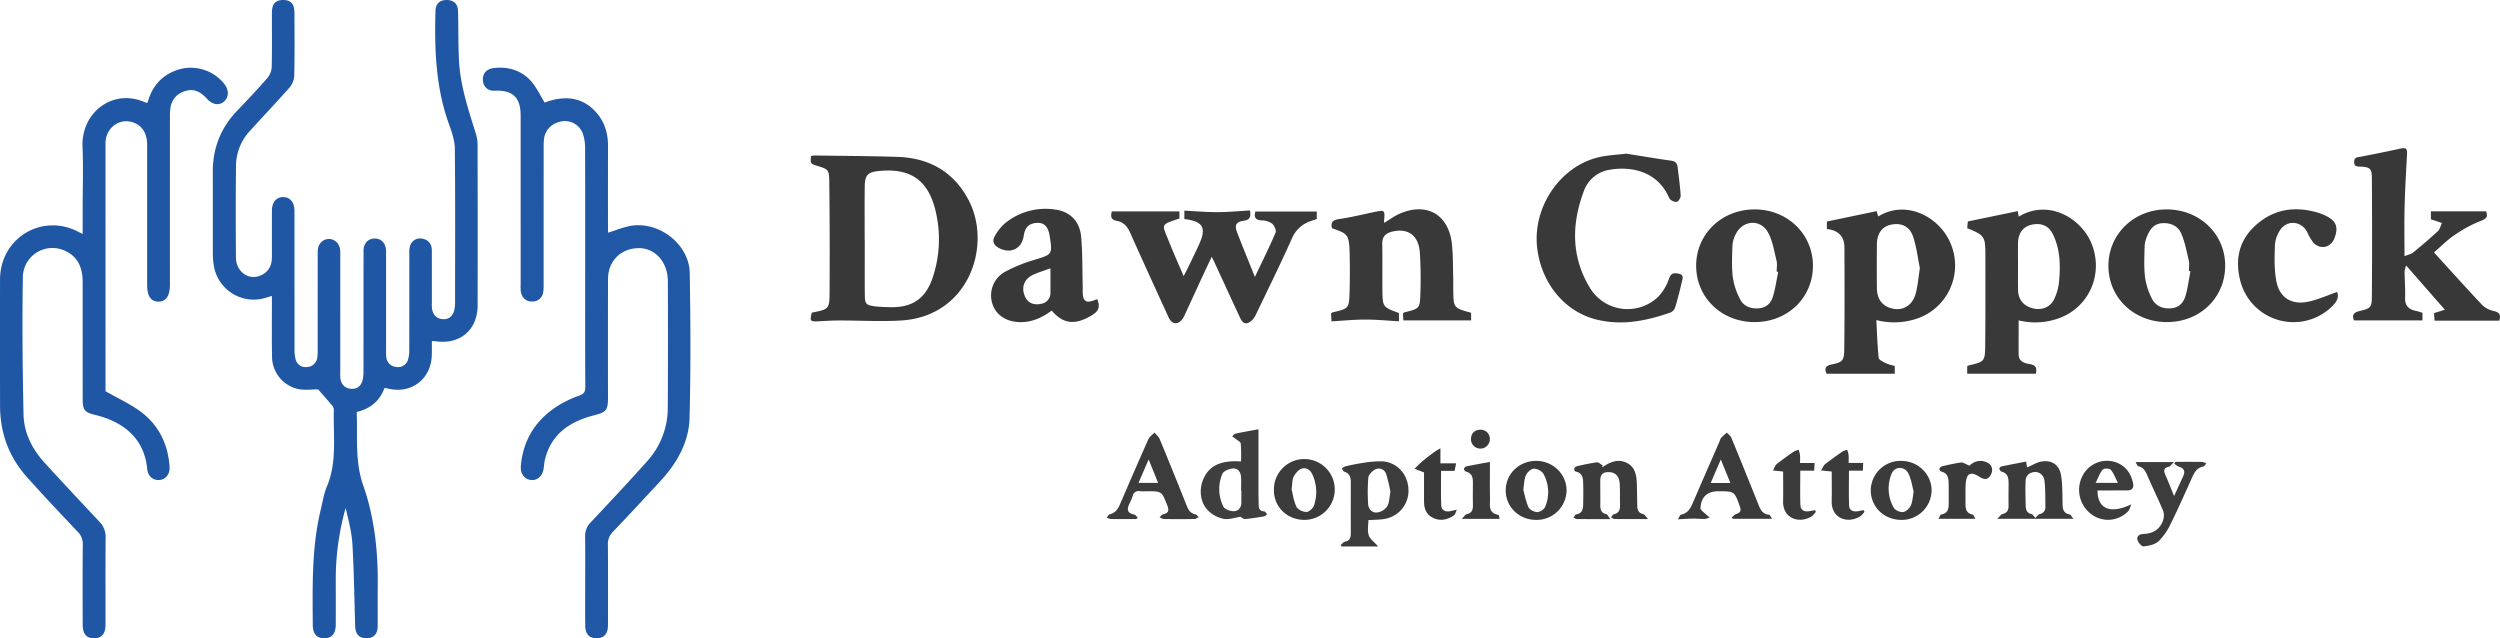 <?xml version="1.0" encoding="UTF-8"?> <svg xmlns="http://www.w3.org/2000/svg" id="Layer_1" data-name="Layer 1" viewBox="0 0 1350.144 344.707"><path d="M305.924,387.234c0,2.511.036,4.87-.006,7.228-.237,13.274-11.058,21.6-23.871,18.392-.465-.116-.951-.143-1.735-.256-2.528,7.015-7.641,11.167-14.979,12.941.571,13.35-1.074,26.521,3.52,39.647,6.051,17.287,8.033,35.456,7.845,53.807-.076,7.366.029,14.734-.03,22.1-.035,4.453-2.202,6.672-6.247,6.631-3.809-.039-5.793-2.247-5.923-6.557-.446-14.715-.626-29.445-1.475-44.137-.382-6.606-2.109-13.134-3.678-19.636a143.25,143.25,0,0,0-5.315,40.307q.047,11.237-.003,22.475c-.018,5.081-2.053,7.526-6.186,7.549-4.186.023-6.211-2.343-6.238-7.479-.11-20.717-.613-41.465,4.283-61.833,1.019-4.238,1.68-8.651,3.354-12.628,5.662-13.454,3.323-27.535,3.75-41.399a3.805,3.805,0,0,0-.903-2.31c-2.511-3.008-5.123-5.933-7.582-8.753-3.263,0-6.918.518-10.367-.103a17.943,17.943,0,0,1-14.518-17.617c-.194-9.611-.066-19.227-.078-28.841-.002-1.21,0-2.42,0-3.92-1.302.404-2.236.697-3.171.983a21.828,21.828,0,0,1-28.223-17.532,40.337,40.337,0,0,1-.508-6.331c-.043-14.608.033-29.218-.039-43.826-.064-12.841,4.175-23.904,13.093-33.209,5.616-5.86,11.185-11.773,16.513-17.892a10,10,0,0,0,2.234-5.888c.227-9.734.083-19.476.112-29.215.014-4.719,1.883-6.842,5.919-6.891,4.27-.052,6.228,2.058,6.246,6.987.043,11.362.146,22.727-.105,34.084a10.671,10.671,0,0,1-2.589,6.25c-6.929,7.871-14.187,15.451-21.218,23.234a27.875,27.875,0,0,0-7.647,18.644c-.186,16.604-.172,33.212-.04,49.818.064,8.117,7.396,12.89,14.075,9.414,3.849-2.003,5.348-5.383,5.348-9.569.001-8.366-.017-16.731.01-25.097.014-4.565,2.391-7.368,6.122-7.335,3.701.033,6.044,2.841,6.048,7.455q.033,37.458.035,74.916a20.098,20.098,0,0,0,.57,5.162,5.437,5.437,0,0,0,5.852,4.269,5.801,5.801,0,0,0,5.838-4.883,19.995,19.995,0,0,0,.247-4.093c.015-17.855-.011-35.71.03-53.565.009-3.869,2.687-6.657,6.108-6.631,3.264.025,5.847,2.728,6.043,6.371.06,1.121.022,2.247.022,3.37q.001,31.09.003,62.18a23.018,23.018,0,0,0,.067,3.367c.475,3.187,2.208,5.271,5.554,5.599,3.365.33,5.508-1.368,6.395-4.49a17.822,17.822,0,0,0,.504-4.797c.032-21.726.006-43.451.038-65.177.006-4.044,2.415-6.63,5.975-6.679,3.566-.049,6.012,2.521,6.183,6.527.043.997.015,1.997.015,2.996q.001,25.471.006,50.943a21.562,21.562,0,0,0,.138,3.735,5.846,5.846,0,0,0,5.569,5.196,5.553,5.553,0,0,0,6.223-4.267,17.056,17.056,0,0,0,.58-4.787c.039-17.48.013-34.961.048-52.441a10.819,10.819,0,0,1,.56-4.381,5.628,5.628,0,0,1,6.792-3.36c3.179.737,4.798,2.965,4.802,6.266q.017,14.234.018,28.468a17.087,17.087,0,0,0,.134,3.359c.643,3.152,2.508,5.133,5.85,5.306,3.217.166,5.17-1.612,6.024-4.538a16.021,16.021,0,0,0,.51-4.425c.028-27.719.166-55.439-.126-83.155-.047-4.46-1.649-9.04-3.198-13.325-7.15-19.777-7.815-40.283-7.26-60.945.108-4.01,2.271-5.984,6.098-5.975,3.737.008,6.002,2.104,6.1,6.02.219,8.734.079,17.482.484,26.206.63,13.591,4.894,26.409,8.907,39.267a21.427,21.427,0,0,1,1.155,6.19q.111,43.638.027,87.277c-.032,13.078-9.362,21.106-22.239,19.389C307.681,387.294,306.948,387.296,305.924,387.234Z" transform="translate(-72.698 -203.04)" style="fill:#2057a5"></path><path d="M117.346,329.344V315.299c0-10.988.386-21.992-.087-32.959-.802-18.597,16.569-32.018,34.176-23.867.198.091.475.011.969.011,2.159-8.102,6.876-14.127,14.919-17.27a23.1,23.1,0,0,1,26.586,7.26c2.613,3.376,2.42,7.334-.469,9.62-2.625,2.078-6.118,1.427-8.908-1.66-4.165-4.607-8.004-5.789-12.907-3.827a10.552,10.552,0,0,0-6.805,8.285,29.098,29.098,0,0,0-.344,5.217q-.029,45.324-.015,90.648c-.001,6.144-2.118,9.23-6.264,9.17-4.06-.059-6.027-2.985-6.027-8.975q-.001-37.832-.007-75.665c-.004-6.064-2.519-10.205-7.16-11.994-7.026-2.708-14.364,1.921-15.252,9.643a23.021,23.021,0,0,0-.063,2.62q-.004,65.551-.002,131.102v1.67c6.728,3.849,13.354,6.832,19.041,11.073,9.696,7.231,14.652,17.424,15.542,29.508.297,4.028-1.869,6.943-5.273,7.338-3.502.407-6.413-1.873-6.793-5.915-1.69-17.953-14.682-26.004-28.226-29.239-5.35-1.278-6.608-2.565-6.617-8.198-.032-21.226.006-42.452-.026-63.678-.013-8.831-3.562-14.495-10.613-17.197a15.982,15.982,0,0,0-21.693,14.815c-.365,24.708-.167,49.435.384,74.142.223,10.013,4.765,18.78,11.551,26.18q14.558,15.877,29.344,31.543a11.608,11.608,0,0,1,3.439,8.685c-.136,15.731-.044,31.463-.07,47.195-.007,4.459-1.902,6.87-5.427,7.133-4.532.338-6.859-1.964-6.879-7.147-.058-14.483-.097-28.968.04-43.45a9.149,9.149,0,0,0-2.78-6.918c-9.346-9.894-18.735-19.759-27.75-29.95-9.543-10.789-14.128-23.641-14.156-38.047q-.066-34.087-.01-68.173c.008-22.479,22.831-36.216,42.585-25.642C115.715,328.608,116.154,328.788,117.346,329.344Z" transform="translate(-72.698 -203.04)" style="fill:#1f57a5"></path><path d="M366.855,258.436c11.473-4.327,20.919-2.613,27.965,5.453,4.475,5.123,6.25,11.238,6.241,17.963q-.031,23.406-.007,46.859c4.066-1.259,7.936-2.865,11.966-3.631,15.324-2.91,31.915,9.808,32.175,25.378.435,26.085.582,52.196-.102,78.271-.352,13.416-7.023,24.765-16.136,34.544-8.428,9.044-16.794,18.148-25.342,27.079a9.047,9.047,0,0,0-2.615,6.963c.117,14.482.072,28.966.043,43.45-.009,4.368-1.995,6.756-5.599,6.956-4.243.236-6.606-1.964-6.673-6.587-.108-7.49-.038-14.982-.04-22.474-.002-8.615.079-17.231-.044-25.845a10.316,10.316,0,0,1,3.052-7.695c10.25-10.929,20.518-21.847,30.493-33.024a42.938,42.938,0,0,0,11.101-29.067q.195-34.084.036-68.17c-.05-10.236-6.709-17.691-15.405-17.806-9.717-.129-16.881,6.837-16.899,16.577q-.059,32.026-.013,64.051c0,6.987-.938,7.943-7.663,9.681-12.826,3.315-22.874,9.882-26.336,23.656-.422,1.681-.495,3.447-.777,5.167-.657,4.009-3.3,6.372-6.761,6.084-3.475-.29-5.902-3.455-5.539-7.562,1.248-14.147,8.062-24.987,20.001-32.508a57.478,57.478,0,0,1,11.43-5.475c2.581-.912,3.399-1.997,3.384-4.694-.114-21.225-.066-42.451-.066-63.676,0-21.725.033-43.45-.04-65.175a24.417,24.417,0,0,0-1.017-7.345,10.307,10.307,0,0,0-11.236-7.321c-5.589.781-9.454,4.612-9.982,10.011-.169,1.734-.145,3.491-.145,5.237q-.013,36.52-.015,73.041a20.636,20.636,0,0,1-.247,4.096,5.752,5.752,0,0,1-6.104,4.976c-3.278-.026-5.303-2.005-5.941-5.199a19.287,19.287,0,0,1-.117-3.735q-.007-45.697-.006-91.395c-.002-9.984-4.175-13.92-14.289-13.528a5.585,5.585,0,0,1-6.056-5.271c-.342-3.834,1.672-6.436,5.694-6.926,7.776-.947,14.824,1.071,20.107,6.858C362.35,249.983,364.265,254.293,366.855,258.436Z" transform="translate(-72.698 -203.04)" style="fill:#2158a6"></path><path d="M511.112,371.881c9.284-1.844,9.545-1.842,9.604-11.178q.188-29.96-.174-59.923c-.079-6.174-.645-6.359-6.578-8.208-3.611-1.125-3.611-1.125-3.3-5.253a8.634,8.634,0,0,1,1.693-.302c14.985.216,29.976.262,44.953.741,17.184.55,30.509,8.002,38.558,23.488,12.707,24.446.093,62.628-36.405,64.873-11.19.688-22.463-.021-33.697-.001-3.744.007-7.489.264-11.231.454C510.29,376.788,509.956,376.353,511.112,371.881Zm28.56-38.747h.045c0,9.728-.06,19.457.025,29.185.043,4.872.712,5.57,5.523,6.157,2.595.317,5.227.375,7.845.452,12.252.362,19.518-4.557,23.363-16.187a65.093,65.093,0,0,0,1.899-33.966c-3.666-17.769-13.135-24.898-30.138-23.46-6.984.591-8.467,2.043-8.539,9.008C539.598,313.925,539.672,323.53,539.672,333.133Z" transform="translate(-72.698 -203.04)" style="fill:#383838"></path><path d="M750.69,317.278h33.14v4.055c-.93.315-1.992.661-3.044,1.033a16.622,16.622,0,0,0-10.364,9.431c-6.143,13.755-12.817,27.272-19.336,40.857a10.699,10.699,0,0,1-2.51,3.603c-2.709,2.259-4.6,1.762-6.098-1.454-4.626-9.934-9.197-19.893-13.794-29.84-.403-.872-.838-1.73-1.575-3.249-1.614,3.4-2.99,6.236-4.312,9.097-3.344,7.234-6.659,14.48-9.998,21.716a15.501,15.501,0,0,1-1.389,2.639c-2.526,3.485-5.825,3.168-7.61-.74-6.984-15.291-14.016-30.56-20.846-45.92-1.455-3.272-3.61-5.544-6.945-6.138-3.74-.665-3.451-2.756-2.859-5.158H709.661v3.842c-10.687,3.502-9.374,2.985-5.641,12.466,2.37,6.02,5.052,11.918,7.918,18.63.901-1.739,1.563-2.945,2.16-4.182,2.056-4.262,4.158-8.504,6.119-12.809,4.171-9.159,2.27-12.555-7.889-13.835v-4.518c6.055.295,11.999.824,17.941.807,5.824-.017,11.647-.589,17.492-.919.52,3.185.224,5.069-3.337,5.549-4.182.564-5.122,2.378-3.64,6.234,2.982,7.754,6.147,15.437,9.633,24.136,4.086-8.614,7.873-16.216,11.196-24.017.501-1.176-.728-3.807-1.945-4.806a10.002,10.002,0,0,0-5.595-1.725C750.544,321.89,749.837,320.23,750.69,317.278Z" transform="translate(-72.698 -203.04)" style="fill:#393939"></path><path d="M1422.438,376.214h-34.955c-.075-1.153-.168-2.593-.264-4.075l5.837-1.831-20.894-23.885a15.836,15.836,0,0,0-.86,3.202c.068,4.738.453,9.483.285,14.21-.155,4.385,2.017,6.343,5.941,7.118,1.088.215,2.14.616,3.434.999v4.129h-36.9c-1.236-2.594-.588-4.21,2.934-5.058,6.069-1.461,6.593-1.887,6.644-8.008.176-21.335.14-42.673.006-64.009-.031-4.942-1.113-5.728-6.072-5.977-1.809-.091-3.509.157-3.483-2.563.025-2.607,1.724-2.45,3.497-2.788q10.63-2.029,21.207-4.333c3.345-.729,4.017-.145,3.83,3.167-.534,9.446-1.071,18.896-1.311,28.352-.217,8.577-.046,17.165-.046,26.512,1.928-.79,3.561-1.073,4.68-1.986,4.542-3.705,9.017-7.506,13.307-11.497,1.128-1.05,1.503-2.909,2.224-4.397-1.455-.506-2.908-1.019-4.366-1.514-.461-.157-.938-.266-1.593-.448v-4.355h29.795c1.042,2.803.395,3.947-2.856,5.152a69.95,69.95,0,0,0-14.321,7.771c-3.792,2.543-7.039,5.898-10.946,9.253,8.888,9.744,17.421,19.277,26.21,28.567a12.973,12.973,0,0,0,6.24,3.128C1422.748,371.791,1423.387,373.357,1422.438,376.214Z" transform="translate(-72.698 -203.04)" style="fill:#383838"></path><path d="M1162.876,376.065c0,6.307.005,12.275-.002,18.244-.004,4.037,3.147,4.913,6.029,5.373,3.465.552,3.96,2.352,3.254,5.187H1135.103v-4.009a2.897,2.897,0,0,1,.711-.449c8.619-1.963,8.925-2.111,9.015-11.124.161-16.221.108-32.445.088-48.667-.012-9.902-.514-10.579-9.814-14.341.116-1.251.239-2.584.336-3.635l26.973-5.595.514,2.982c16.374-9.84,34.122,1.175,39.463,14.87,6.544,16.779-1.944,35.002-18.938,40.406A37.356,37.356,0,0,1,1162.876,376.065Zm-.327-29.382c0,4.357-.083,8.715.021,13.07.123,5.142,2.993,8.551,8.041,9.819,4.829,1.214,9.427-.59,11.565-5.186a28.521,28.521,0,0,0,2.531-9.25c.796-8.722.67-17.462-3.309-25.556-2.322-4.724-6.391-6.331-11.583-5.167-4.395.986-7.146,4.525-7.256,9.574C1162.467,338.218,1162.54,342.452,1162.549,346.684Z" transform="translate(-72.698 -203.04)" style="fill:#393939"></path><path d="M1059.327,326.745v-4.073l26.906-5.604c.234.86.504,1.855.785,2.89,15.603-9.585,33.785.791,39.337,15.084a30.306,30.306,0,0,1-19.153,40.315,38.619,38.619,0,0,1-21.166.557c.378,7.098.554,13.761,1.258,20.368.119,1.117,2.413,2.188,3.881,2.922a29.035,29.035,0,0,0,4.803,1.454v4.209h-36.843c-.946-2.375-1.127-4.196,2.654-4.974,5.997-1.236,6.82-2.013,6.904-8.224.248-18.338.162-36.681.103-55.022C1068.778,330.521,1065.258,327.351,1059.327,326.745Zm50.207,21.133c-1.071-5.256-1.759-11.223-3.575-16.824-1.887-5.822-6.422-7.865-12.092-6.665-4.726,1.001-7.498,4.793-7.541,10.56q-.088,11.768-.003,23.537c.042,6.399,3.239,10.306,9.123,11.338,5.291.928,10.07-2.004,11.767-7.994C1108.418,357.578,1108.709,353.069,1109.534,347.878Z" transform="translate(-72.698 -203.04)" style="fill:#383838"></path><path d="M950.922,286.014c8.427,1.338,16.405,2.703,24.418,3.817,2.373.33,3.175,1.564,3.408,3.614.579,5.079,1.31,10.149,1.608,15.244.068,1.151-1.308,3.314-2.141,3.375-1.309.097-3.5-.858-3.972-1.948-6.509-15.065-21.18-17.372-32.385-15.359a17.446,17.446,0,0,0-13.654,11.135c-6.844,17.87-7.043,35.731,3.071,52.489a23.783,23.783,0,0,0,37.39,4.471,27.106,27.106,0,0,0,5.51-9.59c1.128-3.08,2.954-2.826,5.211-2.396,2.937.559,1.982,2.763,1.6,4.432-1.027,4.486-2.16,8.955-3.478,13.362a4.955,4.955,0,0,1-2.349,3.041c-13.112,4.64-26.564,7.348-40.354,3.895-17.206-4.308-29.58-19.555-31.908-38.38-2.662-21.525,11.524-43.46,32.08-48.982C940.204,286.83,945.772,286.697,950.922,286.014Z" transform="translate(-72.698 -203.04)" style="fill:#393939"></path><path d="M867.181,371.956v4.13H830.588c-.053-1.018-.128-2.449-.194-3.716.379-.343.53-.595.731-.644,8.204-2.003,8.419-1.994,8.662-10.343a219.875,219.875,0,0,0-.306-22.067c-.661-9.22-6.489-13.295-15.051-11.158-3.434.857-5.314,2.763-5.239,6.599.16,8.235.003,16.475.093,24.712.104,9.425.16,9.425,8.927,12.636v4.444c-6.193-.341-12.147-.927-18.1-.924-5.965.003-11.93.593-18.342.951-.081-1.543-.155-2.954-.221-4.222.389-.325.547-.562.748-.609,8.846-2.039,8.99-2.097,9.247-10.994.184-6.361.197-12.732.081-19.094-.222-12.167-.668-12.199-9.588-15.37-.799-3.341.562-4.462,3.938-4.952,6.402-.928,12.71-2.503,19.053-3.833,5.507-1.155,5.711-.976,5.138,4.73a7.345,7.345,0,0,0,.077,1.177c2.774-1.673,5.351-3.626,8.23-4.897,14.628-6.461,26.529.263,28.324,16.111.644,5.681.529,11.45.704,17.18.084,2.744.006,5.492.053,8.237C857.716,369.343,857.725,369.342,867.181,371.956Z" transform="translate(-72.698 -203.04)" style="fill:#393939"></path><path d="M1020.302,376.988c-17.852.013-31.598-13.251-31.581-30.473.017-17.166,13.857-30.426,31.707-30.376,17.613.049,31.327,13.315,31.359,30.335C1051.819,363.79,1038.215,376.974,1020.302,376.988Zm12.75-27.097-.851-.137c0-1.993.397-4.086-.076-5.96-1.323-5.243-2.102-10.923-4.753-15.464-4.222-7.234-13.64-6.271-17.315,1.235a15.537,15.537,0,0,0-1.728,6.04c-.202,5.709-.496,11.49.186,17.129a36.196,36.196,0,0,0,3.935,11.902c2.055,3.991,6.022,5.37,10.523,4.861,4.003-.453,6.306-3.053,7.307-6.577C1031.488,358.656,1032.152,354.24,1033.052,349.89Z" transform="translate(-72.698 -203.04)" style="fill:#393939"></path><path d="M1243.049,376.988c-17.87.053-31.672-13.173-31.688-30.365-.016-17.041,13.664-30.395,31.224-30.484,17.894-.09,31.773,13.087,31.839,30.228C1274.491,363.73,1260.96,376.935,1243.049,376.988Zm12.603-27.45-.81-.12c0-1.869.343-3.816-.066-5.591-1.134-4.926-2.087-9.989-4.048-14.6-1.787-4.202-5.795-5.995-10.501-5.628-4.371.341-6.465,3.393-7.955,6.957a15.383,15.383,0,0,0-1.349,5.382c-.135,5.589-.432,11.238.216,16.76a35.861,35.861,0,0,0,3.71,11.602c2.079,4.144,6.047,5.71,10.724,5.203,4.198-.454,6.475-3.276,7.491-6.884C1254.265,358.354,1254.818,353.906,1255.652,349.537Z" transform="translate(-72.698 -203.04)" style="fill:#393939"></path><path d="M665.245,364.609c1.664,3.985.912,6.357-2.605,8.52-9.217,5.67-15.617,5.033-21.969-2.349-5.175,3.792-10.796,6.453-17.482,6.224-7.262-.25-12.747-3.948-14.601-10.094a14.562,14.562,0,0,1,6.83-17.054,83.431,83.431,0,0,1,16.184-6.565c9.418-2.903,9.549-2.782,7.953-12.944-.877-5.588-3.658-7.754-8.627-6.69-3.653.782-4.864,3.477-5.364,6.793-1.049,6.965-7.091,9.878-13.388,6.531-2.613-1.389-3.829-3.571-2.372-6.146a24.95,24.95,0,0,1,5.673-7.227,34.59,34.59,0,0,1,26.996-7.411c7.894,1.016,13.302,6.132,14.091,14.617.817,8.79.619,17.674.856,26.517.03,1.122-.009,2.246.007,3.369.071,5.111,1.759,6.247,6.494,4.382C664.359,364.91,664.808,364.764,665.245,364.609Zm-25.24-16.676c-3.684,1.37-6.801,2.254-9.665,3.654-4.851,2.371-6.274,7.14-3.895,11.984,1.52,3.096,4.693,4.446,8.587,3.53a5.856,5.856,0,0,0,4.962-6.118C640.041,356.882,640.005,352.779,640.005,347.933Z" transform="translate(-72.698 -203.04)" style="fill:#383838"></path><path d="M1334.873,360.726c1.283,3.138-.544,5.68-2.963,8.009a29.67,29.67,0,0,1-49.266-13.837c-3.026-11.484-.913-21.853,8.131-30.088,9.852-8.97,21.358-10.582,33.856-6.893a28.13,28.13,0,0,1,3.818,1.514c5.92,2.742,7.311,6.197,4.986,12.274-2.021,5.282-7.984,6.404-11.659,2.039a30.308,30.308,0,0,1-3.131-5.488c-3.163-5.974-10.977-6.582-14.616-.867a16.672,16.672,0,0,0-2.743,7.995c-.19,6.544-.454,13.267.792,19.628,1.726,8.809,8.173,12.77,16.999,11C1324.331,364.957,1329.33,362.629,1334.873,360.726Z" transform="translate(-72.698 -203.04)" style="fill:#393939"></path><path d="M752.341,434.865c0,11.542-.005,22.865.005,34.188.002,2.121.107,4.242.095,6.362-.012,2.1.463,3.649,3.01,3.805.561.034,1.067.964,1.599,1.481-.519.41-.993,1.089-1.565,1.187-3.442.587-6.898,1.145-10.372,1.46-.817.074-1.721-.826-2.497-1.232-2.803.432-5.955,1.588-8.886,1.175a16.516,16.516,0,0,1-7.839-3.837c-4.899-4.154-6.01-11.646-3.226-17.895,3.17-7.116,9.476-10.047,20.254-9.308a86.087,86.087,0,0,0-.135-9.644c-.109-.965-1.813-1.769-2.822-2.604-.578-.478-1.228-.868-1.846-1.297.58-.507,1.093-1.329,1.751-1.468C743.985,436.366,748.135,435.647,752.341,434.865Zm-9.243,33.171-.138,0c0-2.482.116-4.971-.031-7.444-.161-2.706-1.801-4.784-4.421-4.548-2.03.183-5.072,1.401-5.679,2.941a21.125,21.125,0,0,0,.564,17.649c.735,1.448,3.622,2.496,5.519,2.494,2.516-.002,4.209-1.903,4.188-4.758C743.085,472.259,743.097,470.148,743.097,468.036Z" transform="translate(-72.698 -203.04)" style="fill:#3e3e3e"></path><path d="M796.739,497.439c.749-.635,1.419-1.662,2.263-1.833,2.677-.544,3.231-2.223,3.218-4.609-.05-9.225-.016-18.45,0-27.675.004-2.578-.689-4.626-3.468-5.516-.593-.19-.954-1.106-1.421-1.688a6.821,6.821,0,0,1,1.925-1.227c3.151-.704,6.314-1.413,9.51-1.844a53.671,53.671,0,0,1,10.575-.855c7.725.511,13.467,6.749,13.957,14.546a15.383,15.383,0,0,1-12.266,16.448c-2.869.601-5.884.501-9.326.758,0,2.405-.631,5.502.197,8.141.68,2.168,3.095,3.791,5.1,6.063h-19.786Zm26.866-28.781a87.181,87.181,0,0,0-2.243-9.453,4.211,4.211,0,0,0-5.729-2.758c-1.713.766-3.768,2.847-3.961,4.536a96.939,96.939,0,0,0-.111,14.122c.096,2.917,2.149,4.911,4.76,4.722a7.973,7.973,0,0,0,5.511-3.285C823.085,474.464,823.02,471.594,823.605,468.658Z" transform="translate(-72.698 -203.04)" style="fill:#3c3c3c"></path><path d="M686.365,483.373c-4.611,0-9.222.036-13.832-.037a7.148,7.148,0,0,1-2.175-.797c.596-.622,1.099-1.626,1.805-1.799,3.061-.75,4.379-3.012,5.5-5.607,5.037-11.66,10.058-23.327,15.237-34.924.624-1.397,2.171-2.382,3.29-3.558.947,1.153,2.242,2.161,2.788,3.48q7.434,17.944,14.601,35.998c.94,2.374,2.05,4.167,4.742,4.69.653.127,1.169.955,1.748,1.461-.76.366-1.516,1.036-2.282,1.049q-8.236.144-16.476.017a7.409,7.409,0,0,1-2.405-.971c.665-.547,1.257-1.413,2.008-1.586,3.076-.707,3.186-2.293,2.144-4.925-2.967-7.495-2.876-7.532-10.972-7.521a33.235,33.235,0,0,1-3.745-.012,3.204,3.204,0,0,0-3.914,2.516,27.937,27.937,0,0,1-1.733,4.13c-1.508,3.053-1.316,5.232,2.602,5.979.691.132,1.227,1.079,1.834,1.65Zm6.679-32.199-5.504,12.658h10.605Z" transform="translate(-72.698 -203.04)" style="fill:#3c3c3c"></path><path d="M978.801,483.494c.896-1.321,1.239-2.421,1.782-2.531,4.067-.823,5.347-4.034,6.749-7.294,4.67-10.86,9.422-21.685,14.143-32.523a5.777,5.777,0,0,1,.774-1.686c.945-1.002,2.023-1.877,3.048-2.804.837.944,2.005,1.751,2.459,2.852,4.791,11.618,9.48,23.278,14.17,34.937,1.211,3.01,2.085,6.239,6.2,6.578.464.038.843,1.121,1.593,2.195h-21.14l-.703-.639c.793-.658,1.488-1.62,2.398-1.913,2.242-.72,2.909-1.687,2.038-4.116-2.937-8.188-2.842-8.222-11.6-8.207-5.966.01-9.371,3.024-9.649,9.143-.049,1.07,1.889,2.263,2.967,3.34a22.834,22.834,0,0,0,1.972,1.594,8.48,8.48,0,0,1-2.46.864c-2.242.057-4.49-.18-6.734-.163C984.568,483.138,982.327,483.32,978.801,483.494Zm28.409-19.598c-1.77-4.35-3.338-8.203-5.176-12.718-2.004,4.665-3.641,8.475-5.464,12.718Z" transform="translate(-72.698 -203.04)" style="fill:#3b3b3b"></path><path d="M1172.312,483.233h-21.008c1.381-1.301,1.989-2.357,2.807-2.556,2.548-.62,3.377-2.151,3.328-4.608-.08-3.987-.007-7.978.011-11.967.013-2.908-.392-5.506-3.862-6.36a2.127,2.127,0,0,1-1.106-1.548c-.053-.37.622-1.142,1.075-1.239,4.354-.926,8.729-1.747,13.356-2.649.193,1.211.337,2.112.499,3.129.412-.168.734-.293,1.05-.43,2.033-.879,3.987-2.112,6.111-2.575,5.882-1.281,10.261,1.404,11.222,7.378.785,4.88.703,9.915.788,14.885.05,2.932.191,5.486,3.826,6.178.625.119,1.073,1.167,2.087,2.352h-21.116c1.462-1.329,2.083-2.348,2.913-2.561a3.68,3.68,0,0,0,3.026-4.068c-.073-4.599.058-9.231-.47-13.783-.456-3.929-3.815-5.803-7.436-4.367a4.873,4.873,0,0,0-2.71,3.326c-.284,4.718-.098,9.466-.026,14.201.034,2.229.544,4.124,3.208,4.742C1170.618,480.884,1171.139,481.971,1172.312,483.233Z" transform="translate(-72.698 -203.04)" style="fill:#3b3b3b"></path><path d="M942.415,483.388c-6.715,0-12.423.025-18.13-.036-.6-.006-1.194-.517-1.791-.793.462-.591.853-1.614,1.397-1.703,3.454-.566,3.801-3.044,3.824-5.781.028-3.241.12-6.485.022-9.723-.097-3.198.273-6.733-4.166-7.67a1.598,1.598,0,0,1-.763-1.381,2.26,2.26,0,0,1,1.297-1.394,111.168,111.168,0,0,1,10.971-2.201c.983-.127,2.142,1.115,3.221,1.729q-.214.428-.428.856a2.337,2.337,0,0,0,.7-.206c3.877-2.706,8.127-4.289,12.613-2.116,4.644,2.25,5.368,6.851,5.515,11.48.122,3.861.144,7.725.209,11.588.039,2.274.556,4.095,3.25,4.652.759.157,1.311,1.312,2.584,2.685-6.799,0-12.396.033-17.992-.042-.691-.009-1.374-.589-2.061-.904.509-.568.937-1.512,1.54-1.64,3.045-.651,3.452-2.751,3.377-5.339-.108-3.737.089-7.49-.174-11.213-.287-4.062-2.304-6.071-5.65-6.214-3.356-.143-4.82,1.184-4.843,4.544-.031,4.363.073,8.727.017,13.089-.031,2.439.332,4.397,3.199,5.068C940.849,480.884,941.313,482.039,942.415,483.388Z" transform="translate(-72.698 -203.04)" style="fill:#3b3b3b"></path><path d="M1225.975,452.57h20.794c-1.357,1.287-1.955,2.338-2.753,2.522-2.765.637-2.956,2.044-1.927,4.352,1.611,3.613,3.032,7.312,4.74,11.478,1.837-3.995,3.387-7.38,4.949-10.758,1.215-2.627.425-4.233-2.35-5.089a10.366,10.366,0,0,1-2.463-1.636q.297-.487.594-.974c4.839,0,9.678-.035,14.516.038a6.74,6.74,0,0,1,2.126.82c-.488.565-.905,1.529-1.475,1.63-3.418.606-4.858,3.018-6.137,5.882-3.758,8.411-7.507,16.833-11.594,25.085a32.19,32.19,0,0,1-6.534,9.414c-1.95,1.797-5.258,2.479-8.06,2.808-1.015.119-2.986-2.072-3.338-3.5-.529-2.148,1.033-3.147,3.386-3.248,5.045-.218,8.896-2.499,10.469-7.529a7.584,7.584,0,0,0,.065-4.775c-2.635-6.315-5.628-12.479-8.383-18.746-1.075-2.446-2.004-4.819-5.048-5.491C1226.988,454.73,1226.648,453.589,1225.975,452.57Z" transform="translate(-72.698 -203.04)" style="fill:#3c3c3c"></path><path d="M760.682,467.784a16.433,16.433,0,1,1,16.197,16.029C767.698,483.668,760.643,476.686,760.682,467.784Zm9.559-.448c.652,2.558,1.085,6.229,2.607,9.372.741,1.531,3.519,2.826,5.374,2.825,1.413-.001,3.554-1.953,4.104-3.49a22.597,22.597,0,0,0-.7-16.407c-1.021-2.527-3.235-4.353-5.853-3.529-1.782.561-3.469,2.562-4.404,4.337C770.499,462.095,770.678,464.3,770.241,467.336Z" transform="translate(-72.698 -203.04)" style="fill:#3b3b3b"></path><path d="M885.87,467.992c-.048-8.879,7.046-15.914,16.185-16.049,9.177-.137,16.741,7.133,16.672,16.024a16.14,16.14,0,0,1-16.451,15.848C893.139,483.813,885.917,476.848,885.87,467.992Zm9.486-.54c.765,2.768,1.346,6.369,2.831,9.549.648,1.387,3.144,2.603,4.809,2.614a5.553,5.553,0,0,0,4.182-2.863,20.303,20.303,0,0,0-1.025-17.974,6.566,6.566,0,0,0-5.189-2.615c-1.5.088-3.448,1.958-4.173,3.517C895.837,461.735,895.884,464.253,895.356,467.452Z" transform="translate(-72.698 -203.04)" style="fill:#3b3b3b"></path><path d="M1083.024,467.666a16.074,16.074,0,0,1,16.51-15.724c9.059.07,16.382,7.228,16.347,15.979A16.159,16.159,0,0,1,1099.1,483.809C1089.892,483.584,1082.934,476.596,1083.024,467.666Zm23.168.847c-.805-2.901-1.269-6.574-2.83-9.7-2.064-4.134-7.471-4.03-9.107.119a20.718,20.718,0,0,0,1.209,18.339c.764,1.349,3.371,2.482,4.966,2.297,1.554-.18,3.452-1.908,4.194-3.442C1105.608,474.087,1105.62,471.578,1106.192,468.513Z" transform="translate(-72.698 -203.04)" style="fill:#3b3b3b"></path><path d="M1205.49,467.908c-.077,10.098,7.142,12.869,18.224,7.497-.541,1.248-.803,2.749-1.669,3.702a15.001,15.001,0,0,1-19.732,1.76,16.411,16.411,0,0,1-4.677-21.324,14.764,14.764,0,0,1,18.339-6.616c4.872,1.983,7.587,5.874,8.669,10.935.558,2.607-.368,4.091-3.245,4.038-2.616-.048-5.234.004-7.851.007C1210.954,467.91,1208.359,467.908,1205.49,467.908Zm11.009-4.088c-1.536-2.945-2.348-5.371-3.918-7.116-.689-.766-3.668-.78-4.307-.029-1.578,1.854-2.404,4.346-3.817,7.145Z" transform="translate(-72.698 -203.04)" style="fill:#3c3c3c"></path><path d="M1136.319,454.517c2.118-1.956,5.522-3.718,9.764-1.587,2.537,1.275,3.24,4.141,1.555,6.912-1.544,2.537-3.602,2.179-5.75.791-4.979-3.217-7.235-2.087-7.623,4.003-.205,3.227-.018,6.477-.077,9.715-.054,2.995.03,5.8,3.854,6.586.499.103.793,1.203,1.443,2.269h-19.906c.606-.971.955-2.207,1.505-2.304,3.842-.678,4.061-3.428,4.032-6.444-.033-3.363.037-6.728-.018-10.091-.049-2.961-.322-5.809-4.028-6.654a1.869,1.869,0,0,1-.973-1.576,2.205,2.205,0,0,1,1.474-1.25,98.333,98.333,0,0,1,10.226-2.082C1132.955,452.66,1134.262,453.695,1136.319,454.517Z" transform="translate(-72.698 -203.04)" style="fill:#3a3a3a"></path><path d="M1053.409,479.408a12.222,12.222,0,0,1-2.162,2.383c-6.708,4.296-15.756,1.381-15.572-7.992.105-5.327.019-10.657.019-16.108l-5.471-.555c.735-1.363,1.051-2.707,1.9-3.386,3.002-2.405,6.159-4.621,9.32-6.819a11.461,11.461,0,0,1,2.593-.997,15.176,15.176,0,0,1,.757,2.705c.13,1.357.034,2.735.034,4.43h7.87c-.078,1.498-.138,2.649-.217,4.159h-7.528c0,6.42-.139,12.487.062,18.542.092,2.774,2.086,3.772,4.751,3.357,1.04-.162,2.071-.374,3.107-.564Z" transform="translate(-72.698 -203.04)" style="fill:#3b3b3b"></path><path d="M1056.17,457.106c.928-1.477,1.334-2.698,2.178-3.363,3.022-2.381,6.167-4.611,9.328-6.809a11.548,11.548,0,0,1,2.593-1.003,15.077,15.077,0,0,1,.761,2.703c.13,1.356.034,2.734.034,4.43h7.867c-.076,1.498-.135,2.649-.212,4.161h-7.478c0,6.545-.145,12.733.073,18.909.084,2.366,2.005,3.304,4.313,3.051,1.164-.128,2.309-.432,3.462-.657l.557.875a12.147,12.147,0,0,1-2.157,2.386c-6.717,4.303-15.76,1.378-15.576-7.984.105-5.327.019-10.657.019-16.113Z" transform="translate(-72.698 -203.04)" style="fill:#3b3b3b"></path><path d="M841.757,458.193l-5.134-2.011c1.4-1.347,2.734-2.772,4.215-4.021,1.998-1.686,4.087-3.268,6.184-4.832.908-.677,1.933-1.196,3.586-2.202v8.119h8.477c-.329,1.627-.562,2.781-.829,4.096h-7.291c0,6.367-.178,12.541.088,18.695.106,2.465,2.088,3.554,4.618,3.111.963-.169,1.909-.433,3.783-.867-.668,1.454-.819,2.595-1.452,3.025-3.471,2.354-7.212,3.374-11.275,1.473-3.779-1.768-4.977-4.991-4.972-8.886C841.762,468.537,841.757,463.183,841.757,458.193Z" transform="translate(-72.698 -203.04)" style="fill:#393939"></path><path d="M877.354,452.506c0,6.617-.124,12.944.048,19.262.101,3.694-1.327,8.352,4.579,9.366.279.048.361,1.24.591,2.112H862.151c1.296-1.292,1.858-2.356,2.613-2.517,2.796-.596,3.457-2.352,3.399-4.898-.095-4.11-.027-8.225-.007-12.337.013-2.71-.651-4.913-3.673-5.729a1.947,1.947,0,0,1-1.182-1.45,2.032,2.032,0,0,1,1.311-1.399C868.854,454.036,873.124,453.289,877.354,452.506Z" transform="translate(-72.698 -203.04)" style="fill:#3b3b3b"></path><path d="M877.3,440.124a5.1,5.1,0,1,1-10.197-.062c.158-3.067,1.892-4.77,4.943-4.953A4.915,4.915,0,0,1,877.3,440.124Z" transform="translate(-72.698 -203.04)" style="fill:#393939"></path></svg> 